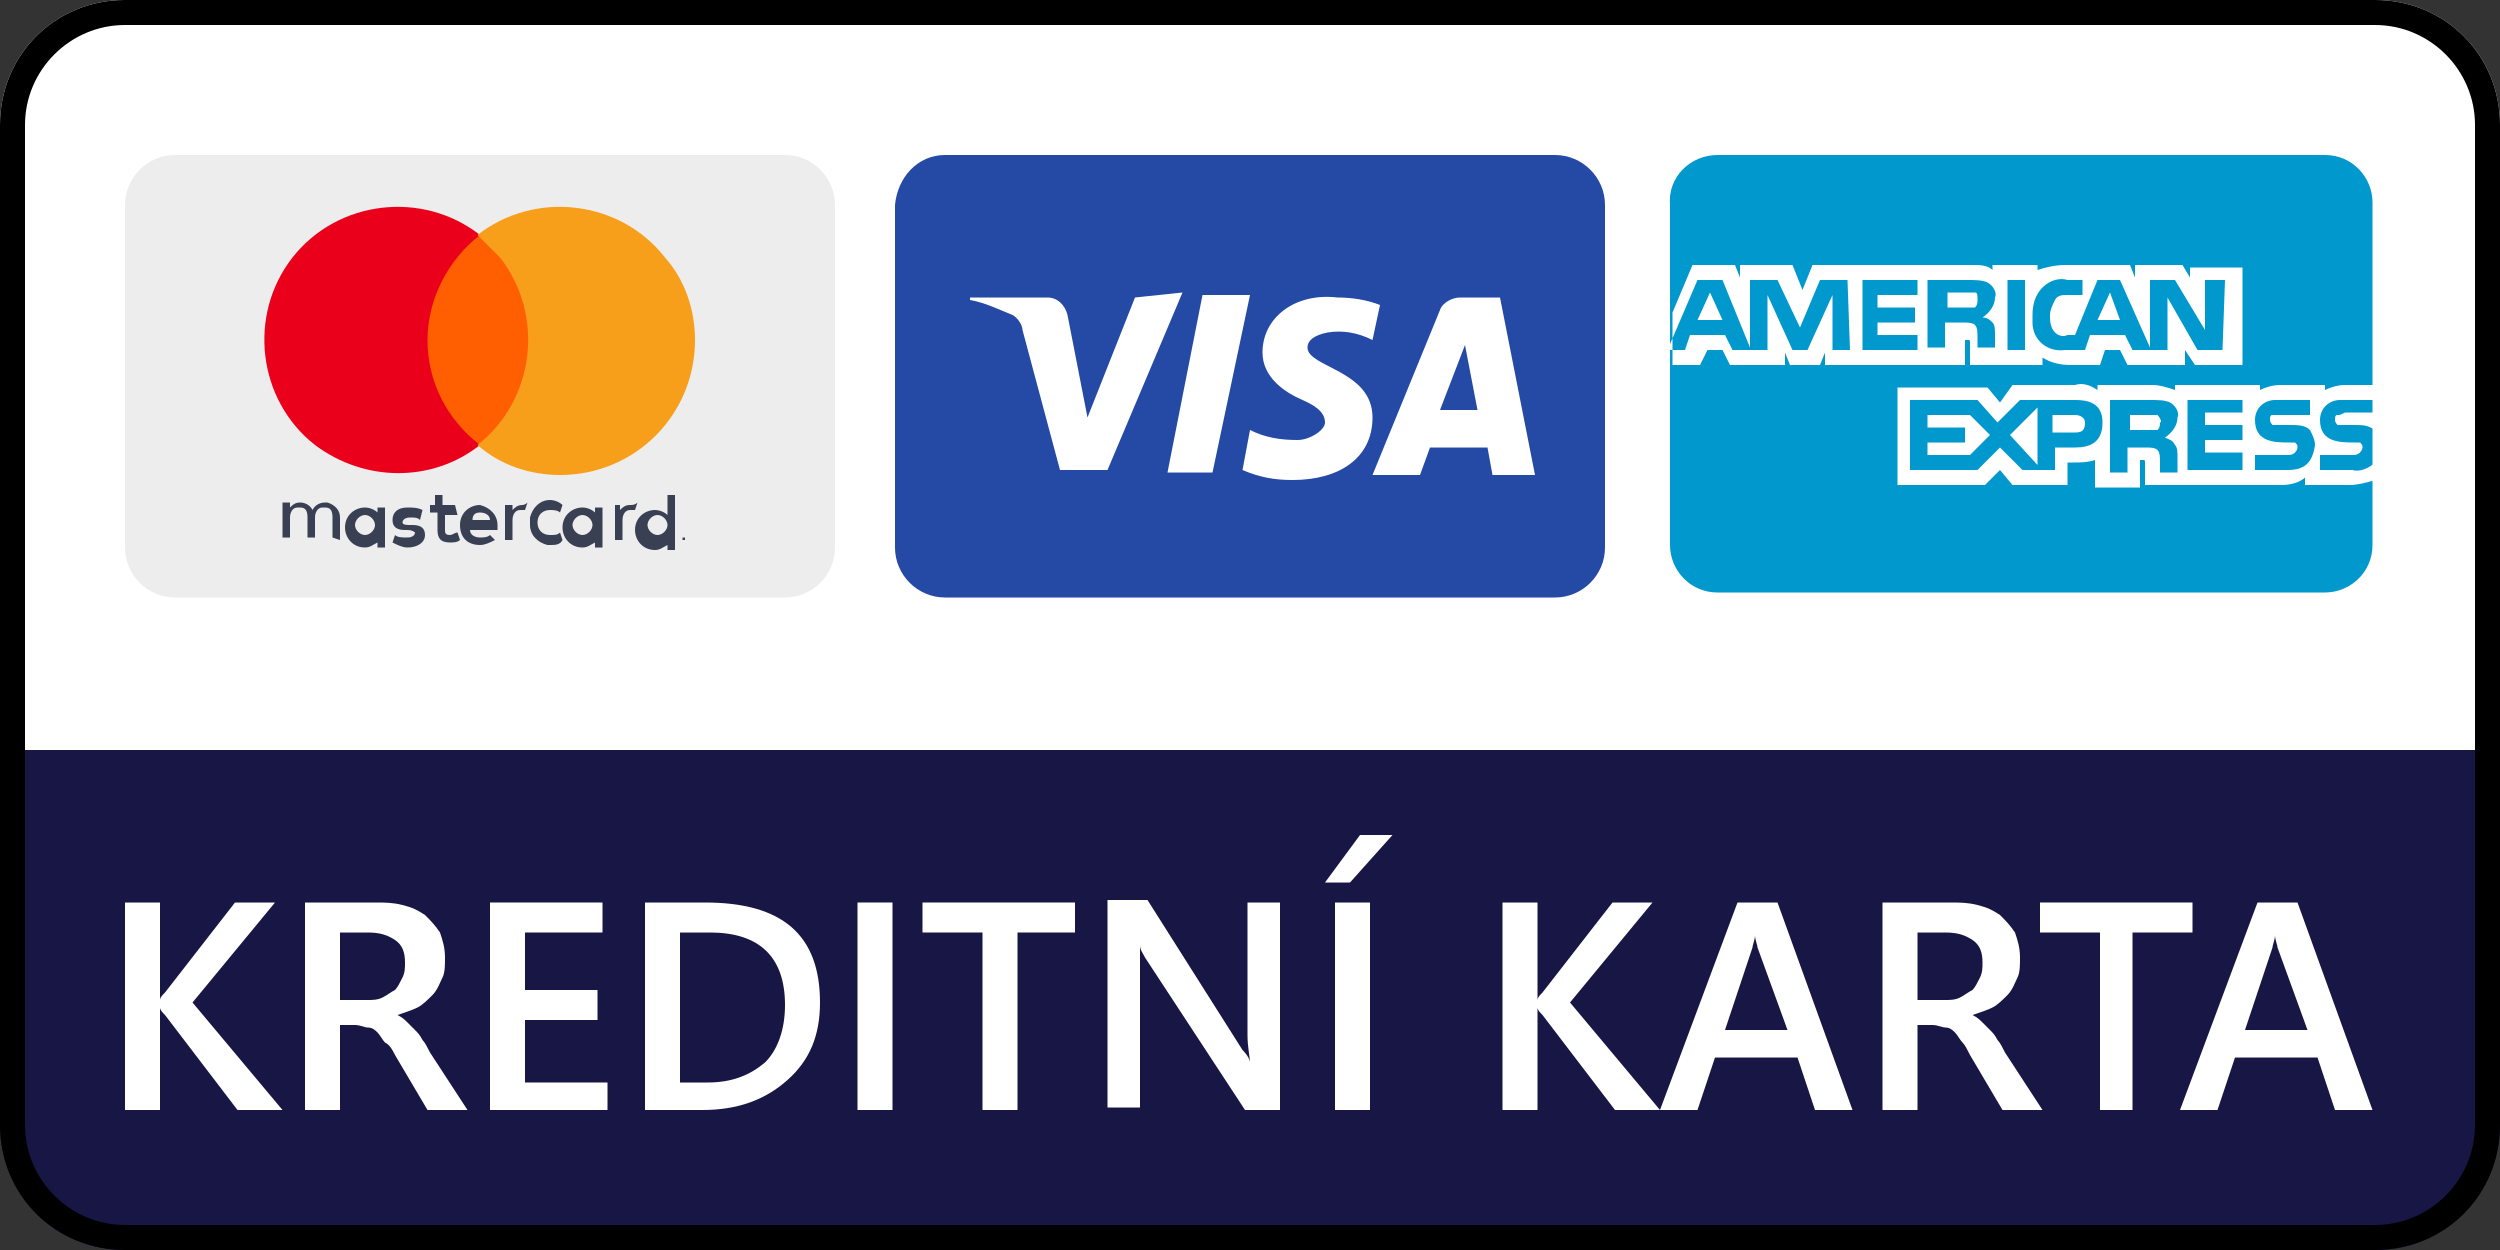<?xml version="1.0" encoding="utf-8"?>
<!-- Generator: Adobe Illustrator 25.0.1, SVG Export Plug-In . SVG Version: 6.00 Build 0)  -->
<svg version="1.1" id="Ebene_1" xmlns="http://www.w3.org/2000/svg" xmlns:xlink="http://www.w3.org/1999/xlink" x="0px" y="0px"
	 viewBox="0 0 100 50" style="enable-background:new 0 0 100 50;" xml:space="preserve">
<rect x="0" y="0" width="100" height="50" fill="#333333" stroke="none"/>
<style type="text/css">
	.st0{display:none;}
	.st1{display:inline;fill:#E885A6;}
	.st2{fill:#FFFFFF;}
	.st3{fill:#171644;}
	.st4{fill:#0098CD;}
	.st5{fill:#EDEDED;}
	.st6{fill:#394053;}
	.st7{fill:#F79410;}
	.st8{fill:#FF5F00;}
	.st9{fill:#EB001B;}
	.st10{fill:#F79E1B;}
	.st11{fill:#254AA5;}
</style>
<g class="st0">
	<path class="st1" d="M95,50H50V0h45c2.8,0,5,2.2,5,5v40C100,47.8,97.8,50,95,50z"/>
</g>
<g class="st0">
	<path class="st1" d="M5,50h45V0L5,0C2.2,0,0,2.2,0,5l0,40C0,47.8,2.2,50,5,50z"/>
</g>
<g>
	<path class="st2" d="M5,0h90c2.8,0,5,2.2,5,5v28H0V5C0,2.2,2.2,0,5,0z"/>
</g>
<g>
	<path class="st3" d="M95,50H5c-2.8,0-5-2.2-5-5V30h100v15C100,47.8,97.8,50,95,50z"/>
</g>
<g>
	<path d="M95,1c2.2,0,4,1.8,4,4v40c0,2.2-1.8,4-4,4H5c-2.2,0-4-1.8-4-4V5c0-2.2,1.8-4,4-4H95 M95,0H5C2.2,0,0,2.2,0,5v40
		c0,2.8,2.2,5,5,5h90c2.8,0,5-2.2,5-5V5C100,2.2,97.8,0,95,0L95,0z"/>
</g>
<g>
	<g id="Ebene_1-2">
		<g id="Ebene_1-2-2">
			<path class="st4" d="M68.7,6.2H93c1.1,0,1.9,0.9,1.9,1.9v13.7c0,1.1-0.9,1.9-1.9,1.9H68.7c-1.1,0-1.9-0.9-1.9-1.9V8.2
				C66.7,7.1,67.6,6.2,68.7,6.2z"/>
			<path class="st2" d="M94.1,18.8h-1.3v-0.6h1.3c0.1,0,0.2,0,0.3-0.1c0,0,0.1-0.1,0.1-0.2c0-0.1,0-0.1-0.1-0.2c-0.1,0-0.2,0-0.2,0
				c-0.6,0-1.4,0-1.4-0.9c0-0.5,0.4-0.8,0.8-0.8l0,0H95v-0.6h-1.2c-0.3,0-0.6,0.1-0.8,0.2v-0.2h-1.8c-0.3,0-0.6,0.1-0.8,0.2v-0.2H87
				v0.2c-0.3-0.1-0.6-0.2-0.9-0.2h-2.2v0.2c-0.3-0.2-0.6-0.3-0.9-0.2h-2.5L80,16.1l-0.5-0.6h-3.6v3.9h3.5l0.6-0.6l0.5,0.6h2.2v-0.9
				h0.2c0.3,0,0.6,0,0.9-0.1v1.1h1.8v-1.1h0.1c0.1,0,0.1,0,0.1,0.1v0.9h5.5c0.3,0,0.7-0.1,0.9-0.3v0.3H94c0.3,0,0.7-0.1,1-0.2v-0.7
				C94.8,18.7,94.4,18.9,94.1,18.8z M83,17.9h-0.8v0.9h-1.3L80,17.9l-0.9,0.9h-2.7V16h2.7l0.8,0.9l0.9-0.9H83c0.5,0,1.1,0.1,1.1,0.9
				C84.1,17.7,83.6,17.9,83,17.9z M87,17.8c0.1,0.1,0.1,0.3,0.1,0.5v0.6h-0.7v-0.4c0-0.2,0-0.4-0.1-0.5c-0.1-0.1-0.3-0.1-0.5-0.1
				h-0.7v1h-0.7V16H86c0.3,0,0.6,0,0.8,0.1c0.2,0.1,0.4,0.4,0.3,0.6c0,0.3-0.2,0.6-0.5,0.8C86.8,17.6,86.9,17.6,87,17.8L87,17.8z
				 M89.7,16.5h-1.5V17h1.5v0.6h-1.5v0.5h1.5v0.7h-2.2V16h2.2V16.5z M91.5,18.8h-1.3v-0.6h1.3c0.1,0,0.2,0,0.3-0.1
				c0,0,0.1-0.1,0.1-0.2c0-0.1,0-0.1-0.1-0.2c-0.1,0-0.2,0-0.2,0c-0.6,0-1.4,0-1.4-0.9c0-0.5,0.4-0.8,0.8-0.8l0,0c0,0,0.1,0,0.1,0
				h1.3v0.6h-1.2c-0.1,0-0.2,0-0.3,0c-0.1,0-0.1,0.1-0.1,0.2c0,0.1,0.1,0.2,0.1,0.2c0.1,0,0.2,0,0.3,0h0.4c0.3,0,0.6,0,0.8,0.2
				c0.1,0.2,0.2,0.4,0.2,0.6C92.5,18.5,92.2,18.8,91.5,18.8z"/>
			<path class="st2" d="M93.5,16.6c-0.1,0-0.1,0.1-0.1,0.2c0,0.1,0.1,0.2,0.1,0.2c0.1,0,0.2,0,0.3,0h0.4c0.3,0,0.5,0,0.8,0.2v-0.7
				h-1.2C93.6,16.6,93.6,16.6,93.5,16.6z"/>
			<path class="st2" d="M86.3,16.6c-0.1,0-0.2,0-0.3,0h-0.8v0.6h0.8c0.1,0,0.2,0,0.3,0c0.1-0.1,0.1-0.2,0.1-0.3
				C86.5,16.9,86.4,16.7,86.3,16.6L86.3,16.6z"/>
			<path class="st2" d="M83,16.6h-0.9v0.7H83c0.3,0,0.4-0.1,0.4-0.4C83.4,16.7,83.2,16.6,83,16.6z"/>
			<polygon class="st2" points="81.5,18.6 81.5,16.3 80.4,17.4 			"/>
			<polygon class="st2" points="77.1,16.6 77.1,17.1 78.6,17.1 78.6,17.7 77.1,17.7 77.1,18.2 78.8,18.2 79.6,17.4 78.8,16.6 			"/>
			<path class="st2" d="M87.6,10.6v0.5l-0.3-0.5h-1.9v0.5l-0.2-0.5h-2.6c-0.4,0-0.8,0.1-1.1,0.2v-0.2h-1.8v0.2
				c-0.2-0.2-0.5-0.2-0.8-0.2h-6.4l-0.4,1l-0.4-1h-2.1v0.5l-0.2-0.5h-1.7l-0.8,1.9v2.1h1.1l0.3-0.6h0.6l0.3,0.6h2.2v-0.5l0.2,0.5
				h1.2l0.2-0.5v0.5h5.6v-1h0.1c0.1,0,0.1,0,0.1,0.1v0.9h2.9v-0.3c0.3,0.2,0.7,0.3,1.1,0.3h1.2l0.2-0.6h0.6l0.3,0.6h2.3v-0.6
				l0.4,0.6h1.9v-3.9H87.6z M74,14h-0.7v-2.2l-1,2.2h-0.6l-1-2.2V14h-1.4l-0.3-0.6h-1.4L67.4,14h-0.7l1.2-2.8h1l1.1,2.7v-2.7h1.1
				l0.9,1.9l0.8-1.9h1.1L74,14z M76.7,11.8h-1.6v0.5h1.5v0.6h-1.5v0.5h1.6V14h-2.2v-2.8h2.2L76.7,11.8z M79.7,12.9
				c0.1,0.1,0.1,0.3,0.1,0.5v0.5h-0.7v-0.4c0-0.2,0-0.4-0.1-0.5c-0.1-0.1-0.3-0.1-0.5-0.1h-0.7v1h-0.7v-2.7h1.6c0.3,0,0.6,0,0.8,0.1
				c0.2,0.1,0.4,0.4,0.3,0.6c0,0.3-0.2,0.6-0.5,0.8C79.5,12.7,79.6,12.8,79.7,12.9L79.7,12.9z M81,14h-0.7v-2.8H81V14z M88.9,14h-1
				l-1.2-2.1V14h-1.4L85,13.4h-1.4L83.4,14h-0.8c-0.7,0.1-1.3-0.4-1.3-1.1c0-0.1,0-0.2,0-0.3c0-0.4,0.1-0.8,0.4-1.1
				c0.3-0.3,0.7-0.4,1-0.3h0.6v0.6h-0.6c-0.2,0-0.4,0-0.5,0.2c-0.1,0.2-0.2,0.4-0.2,0.6c0,0.2,0,0.5,0.2,0.7
				c0.1,0.1,0.3,0.2,0.5,0.1h0.3l0.9-2.2h0.9l1.2,2.7v-2.7h1l1.2,2v-2H89L88.9,14z"/>
			<polygon class="st2" points="84.8,12.8 84.4,11.7 83.9,12.8 			"/>
			<path class="st2" d="M79,12.3c-0.1,0-0.2,0-0.3,0h-0.8v-0.6h0.8c0.1,0,0.2,0,0.3,0c0.1,0,0.1,0.1,0.1,0.3c0,0.1,0,0.2-0.1,0.3"/>
			<polyline class="st2" points="67.9,12.8 68.4,11.7 68.9,12.8 67.9,12.8 			"/>
			<path class="st5" d="M7,6.2h24.4c1.1,0,2,0.9,2,2v13.7c0,1.1-0.9,2-2,2H7c-1.1,0-2-0.9-2-2V8.2C5,7.1,5.9,6.2,7,6.2z"/>
			<g id="layer1">
				<g id="g5473">
					<g id="g3806">
						<path id="path3808" class="st6" d="M27.5,21.7L27.5,21.7C27.5,21.7,27.5,21.7,27.5,21.7L27.5,21.7
							C27.4,21.7,27.4,21.7,27.5,21.7L27.5,21.7 M27.4,21.5L27.4,21.5c0,0,0,0.1,0,0.1h-0.1c0,0,0-0.1,0-0.1l0,0 M14.2,21
							c0-0.2,0.2-0.4,0.4-0.4c0.2,0,0.4,0.2,0.4,0.4c0,0.2-0.2,0.4-0.4,0.4S14.2,21.2,14.2,21C14.2,21,14.2,21,14.2,21L14.2,21
							 M15.4,21v-0.7h-0.3v0.2c-0.1-0.1-0.3-0.2-0.5-0.2c-0.4,0-0.8,0.3-0.8,0.8c0,0.4,0.3,0.8,0.8,0.8c0.2,0,0.3-0.1,0.5-0.2v0.2
							h0.3V21z M25.9,21c0-0.2,0.2-0.4,0.4-0.4c0.2,0,0.4,0.2,0.4,0.4c0,0.2-0.2,0.4-0.4,0.4S25.9,21.2,25.9,21
							C25.9,21,25.9,21,25.9,21L25.9,21 M27,21v-1.2h-0.3v0.8c-0.1-0.1-0.3-0.2-0.5-0.2c-0.4,0-0.8,0.3-0.8,0.8
							c0,0.4,0.3,0.8,0.8,0.8c0.2,0,0.3-0.1,0.5-0.2v0.2H27V21z M19.2,20.5c0.2,0,0.4,0.1,0.4,0.3h-0.7C18.9,20.6,19,20.5,19.2,20.5
							 M19.2,20.2c-0.4,0-0.8,0.3-0.8,0.8s0.3,0.8,0.8,0.8c0.2,0,0.4-0.1,0.6-0.2l-0.2-0.2c-0.1,0.1-0.3,0.1-0.4,0.1
							c-0.2,0-0.4-0.1-0.4-0.3h1.1V21C19.9,20.6,19.6,20.3,19.2,20.2L19.2,20.2 M22.9,21c0-0.2,0.2-0.4,0.4-0.4
							c0.2,0,0.4,0.2,0.4,0.4c0,0.2-0.2,0.4-0.4,0.4S22.9,21.2,22.9,21C22.9,21,22.9,21,22.9,21L22.9,21 M24.1,21v-0.7h-0.3v0.2
							c-0.1-0.1-0.3-0.2-0.5-0.2c-0.4,0-0.8,0.3-0.8,0.8c0,0.4,0.3,0.8,0.8,0.8c0.2,0,0.3-0.1,0.5-0.2v0.2h0.3L24.1,21L24.1,21z
							 M21.2,21c0,0.4,0.3,0.7,0.7,0.8h0.1c0.2,0,0.4,0,0.5-0.2l-0.1-0.3c-0.1,0.1-0.2,0.1-0.4,0.1c-0.3,0-0.5-0.2-0.5-0.5
							c0-0.3,0.2-0.5,0.5-0.5c0.1,0,0.3,0,0.4,0.1l0.1-0.3c-0.1-0.1-0.3-0.2-0.5-0.2c-0.4,0-0.7,0.3-0.8,0.7L21.2,21 M25.2,20.2
							c-0.2,0-0.3,0.1-0.4,0.2v-0.2h-0.2v1.4h0.3v-0.8c0-0.2,0.1-0.4,0.3-0.4c0.1,0,0.1,0,0.2,0l0.1-0.3
							C25.4,20.2,25.3,20.2,25.2,20.2 M16.9,20.4c-0.2-0.1-0.4-0.1-0.6-0.1c-0.4,0-0.6,0.2-0.6,0.5s0.2,0.4,0.5,0.4h0.1
							c0.2,0,0.3,0.1,0.3,0.1c0,0.1-0.1,0.2-0.3,0.2c-0.2,0-0.4,0-0.5-0.1l-0.1,0.3c0.2,0.1,0.4,0.2,0.6,0.2c0.4,0,0.7-0.2,0.7-0.5
							c0-0.3-0.2-0.4-0.5-0.4h-0.1c-0.1,0-0.3,0-0.3-0.1c0-0.1,0.1-0.2,0.3-0.2c0.2,0,0.3,0,0.4,0.1L16.9,20.4z M20.9,20.2
							c-0.2,0-0.3,0.1-0.4,0.2v-0.2h-0.3v1.4h0.3v-0.8c0-0.2,0.1-0.4,0.3-0.4c0.1,0,0.1,0,0.2,0l0.1-0.3
							C21,20.2,20.9,20.2,20.9,20.2 M18.2,20.2h-0.5v-0.4h-0.3v0.4h-0.2v0.3h0.3v0.7c0,0.3,0.1,0.5,0.5,0.5c0.1,0,0.3,0,0.4-0.1
							l-0.1-0.3c-0.1,0-0.2,0.1-0.3,0.1c-0.2,0-0.2-0.1-0.2-0.2v-0.6h0.5L18.2,20.2L18.2,20.2z M13.6,21.6v-0.9
							c0-0.3-0.2-0.5-0.5-0.6l0,0H13c-0.2,0-0.4,0.1-0.5,0.3c-0.1-0.2-0.3-0.3-0.5-0.3c-0.2,0-0.3,0.1-0.4,0.2v-0.2h-0.3v1.4h0.3
							v-0.8c0-0.2,0.1-0.4,0.3-0.4H12c0.2,0,0.3,0.1,0.3,0.4v0.8h0.3v-0.8c0-0.2,0.1-0.4,0.3-0.4H13c0.2,0,0.3,0.1,0.3,0.4v0.8
							L13.6,21.6z"/>
					</g>
					<g id="g5446">
						<g id="g3816">
							<path id="path3818" class="st7" d="M27.7,16.9v-0.2l0,0l0,0l0,0V16.9z M27.3,16.9v-0.2l0,0V16.9z"/>
						</g>
						<g id="g5439">
							<path id="path3810" class="st8" d="M21.5,17.8h-4.7V9.4h4.7V17.8z"/>
							<g id="g3812">
								<path id="path3814" class="st9" d="M17.1,13.6c0-1.6,0.8-3.2,2.1-4.2c-2.3-1.8-5.7-1.4-7.5,0.9s-1.4,5.7,0.9,7.5
									c2,1.5,4.7,1.5,6.6,0C17.9,16.8,17.1,15.3,17.1,13.6"/>
							</g>
							<g id="g3820">
								<path id="path3822" class="st10" d="M27.8,13.6c0,3-2.4,5.4-5.4,5.4c-1.2,0-2.4-0.4-3.3-1.2c2.3-1.8,2.7-5.2,0.9-7.5
									c-0.3-0.3-0.6-0.6-0.9-0.9c2.3-1.8,5.7-1.4,7.5,0.9C27.4,11.2,27.8,12.4,27.8,13.6"/>
							</g>
						</g>
					</g>
				</g>
			</g>
			<path class="st11" d="M37.8,6.2h24.4c1.1,0,2,0.9,2,2v13.7c0,1.1-0.9,2-2,2H37.8c-1.1,0-2-0.9-2-2V8.2
				C35.9,7.1,36.7,6.2,37.8,6.2z"/>
			<g id="g10267">
				<path class="st2" d="M50.5,14.1c0,1,0.9,1.6,1.6,1.9c0.7,0.3,0.9,0.6,0.9,0.9c0,0.3-0.6,0.7-1.1,0.7c-0.7,0-1.3-0.1-1.9-0.4
					l-0.3,1.6c0.7,0.3,1.3,0.4,2,0.4c1.9,0,3.2-0.9,3.2-2.5c0-1.9-2.6-2-2.6-2.8c0-0.3,0.3-0.5,0.8-0.6c0.6-0.1,1.2,0,1.8,0.3
					l0.3-1.4c-0.5-0.2-1.1-0.3-1.7-0.3C51.8,11.7,50.5,12.7,50.5,14.1 M58.4,11.9c-0.3,0-0.7,0.2-0.8,0.5l-2.7,6.6h1.9l0.4-1.1h2.3
					l0.2,1.1h1.7L60,11.9L58.4,11.9 M58.6,13.8l0.5,2.6h-1.5L58.6,13.8 M48.1,11.8l-1.4,7.1h1.8l1.5-7.1L48.1,11.8 M45.4,11.9
					l-1.9,4.8l-0.8-4.1c-0.1-0.4-0.4-0.7-0.8-0.7h-3.1V12c0.6,0.1,1.2,0.4,1.7,0.6c0.2,0.1,0.4,0.4,0.4,0.6l1.5,5.6h1.9l3-7.1
					L45.4,11.9"/>
			</g>
		</g>
	</g>
</g>
<g>
	<path class="st2" d="M11.3,44.4H9.5l-2.9-3.8c-0.1-0.1-0.2-0.2-0.2-0.3h0v4.1H5v-8.3h1.4V40h0c0-0.1,0.1-0.2,0.2-0.3l2.8-3.6h1.6
		l-3.3,4L11.3,44.4z"/>
	<path class="st2" d="M18.7,44.4h-1.6l-1.3-2.2c-0.1-0.2-0.2-0.4-0.4-0.5c-0.1-0.1-0.2-0.3-0.3-0.4s-0.2-0.2-0.4-0.2
		c-0.1,0-0.3-0.1-0.5-0.1h-0.6v3.4h-1.4v-8.3H15c0.4,0,0.7,0,1.1,0.1s0.6,0.2,0.9,0.4c0.2,0.2,0.4,0.4,0.6,0.7
		c0.1,0.3,0.2,0.6,0.2,1c0,0.3,0,0.6-0.1,0.8s-0.2,0.5-0.4,0.7c-0.2,0.2-0.4,0.4-0.6,0.5s-0.5,0.2-0.8,0.3v0
		c0.2,0.1,0.3,0.2,0.4,0.3c0.1,0.1,0.2,0.2,0.3,0.3c0.1,0.1,0.2,0.2,0.3,0.4c0.1,0.1,0.2,0.3,0.3,0.5L18.7,44.4z M13.6,37.3V40h1.1
		c0.2,0,0.4,0,0.6-0.1c0.2-0.1,0.3-0.2,0.5-0.3c0.1-0.1,0.2-0.3,0.3-0.5s0.1-0.4,0.1-0.6c0-0.4-0.1-0.7-0.4-0.9
		c-0.3-0.2-0.6-0.3-1.1-0.3H13.6z"/>
	<path class="st2" d="M24.3,44.4h-4.7v-8.3h4.5v1.2H21v2.3h2.9v1.2H21v2.5h3.3V44.4z"/>
	<path class="st2" d="M25.8,44.4v-8.3h2.4c3.1,0,4.6,1.3,4.6,4c0,1.3-0.4,2.3-1.3,3.1s-2,1.2-3.4,1.2H25.8z M27.2,37.3v6h1.1
		c1,0,1.7-0.3,2.3-0.8c0.5-0.5,0.8-1.3,0.8-2.3c0-1.9-1-2.9-3-2.9H27.2z"/>
	<path class="st2" d="M35.7,44.4h-1.4v-8.3h1.4V44.4z"/>
	<path class="st2" d="M43.1,37.3h-2.4v7.1h-1.4v-7.1h-2.4v-1.2h6.1V37.3z"/>
	<path class="st2" d="M51.3,44.4h-1.5l-4-6.1c-0.1-0.2-0.2-0.3-0.2-0.5h0c0,0.2,0,0.6,0,1.1v5.4h-1.3v-8.3h1.6l3.8,6
		c0.2,0.2,0.3,0.4,0.3,0.5h0c0-0.2-0.1-0.6-0.1-1.1v-5.3h1.3V44.4z"/>
	<path class="st2" d="M55.7,33.4l-1.7,1.9h-1l1.4-1.9H55.7z M54.8,44.4h-1.4v-8.3h1.4V44.4z"/>
	<path class="st2" d="M66.4,44.4h-1.8l-2.9-3.8c-0.1-0.1-0.2-0.2-0.2-0.3h0v4.1h-1.4v-8.3h1.4V40h0c0-0.1,0.1-0.2,0.2-0.3l2.8-3.6
		h1.6l-3.3,4L66.4,44.4z"/>
	<path class="st2" d="M74.1,44.4h-1.5l-0.7-2.1h-3.3l-0.7,2.1h-1.5l3.1-8.3h1.6L74.1,44.4z M71.5,41.2l-1.2-3.3
		c0-0.1-0.1-0.3-0.1-0.5h0c0,0.2-0.1,0.4-0.1,0.5L69,41.2H71.5z"/>
	<path class="st2" d="M81.7,44.4h-1.6l-1.3-2.2c-0.1-0.2-0.2-0.4-0.3-0.5c-0.1-0.1-0.2-0.3-0.3-0.4c-0.1-0.1-0.2-0.2-0.4-0.2
		c-0.1,0-0.3-0.1-0.5-0.1h-0.6v3.4h-1.4v-8.3H78c0.4,0,0.7,0,1.1,0.1s0.6,0.2,0.9,0.4c0.2,0.2,0.4,0.4,0.6,0.7
		c0.1,0.3,0.2,0.6,0.2,1c0,0.3,0,0.6-0.1,0.8s-0.2,0.5-0.4,0.7s-0.4,0.4-0.6,0.5s-0.5,0.2-0.8,0.3v0c0.2,0.1,0.3,0.2,0.4,0.3
		c0.1,0.1,0.2,0.2,0.3,0.3c0.1,0.1,0.2,0.2,0.3,0.4c0.1,0.1,0.2,0.3,0.3,0.5L81.7,44.4z M76.7,37.3V40h1.1c0.2,0,0.4,0,0.6-0.1
		s0.3-0.2,0.5-0.3c0.1-0.1,0.2-0.3,0.3-0.5s0.1-0.4,0.1-0.6c0-0.4-0.1-0.7-0.4-0.9c-0.3-0.2-0.6-0.3-1.1-0.3H76.7z"/>
	<path class="st2" d="M87.7,37.3h-2.4v7.1H84v-7.1h-2.4v-1.2h6.1V37.3z"/>
	<path class="st2" d="M94.9,44.4h-1.5l-0.7-2.1h-3.3l-0.7,2.1h-1.5l3.1-8.3h1.6L94.9,44.4z M92.3,41.2l-1.2-3.3
		c0-0.1-0.1-0.3-0.1-0.5h0c0,0.2-0.1,0.4-0.1,0.5l-1.1,3.3H92.3z"/>
</g>
<g>
</g>
<g>
</g>
<g>
</g>
<g>
</g>
<g>
</g>
<g>
</g>
<g>
</g>
<g>
</g>
<g>
</g>
<g>
</g>
<g>
</g>
<g>
</g>
<g>
</g>
<g>
</g>
<g>
</g>
</svg>
